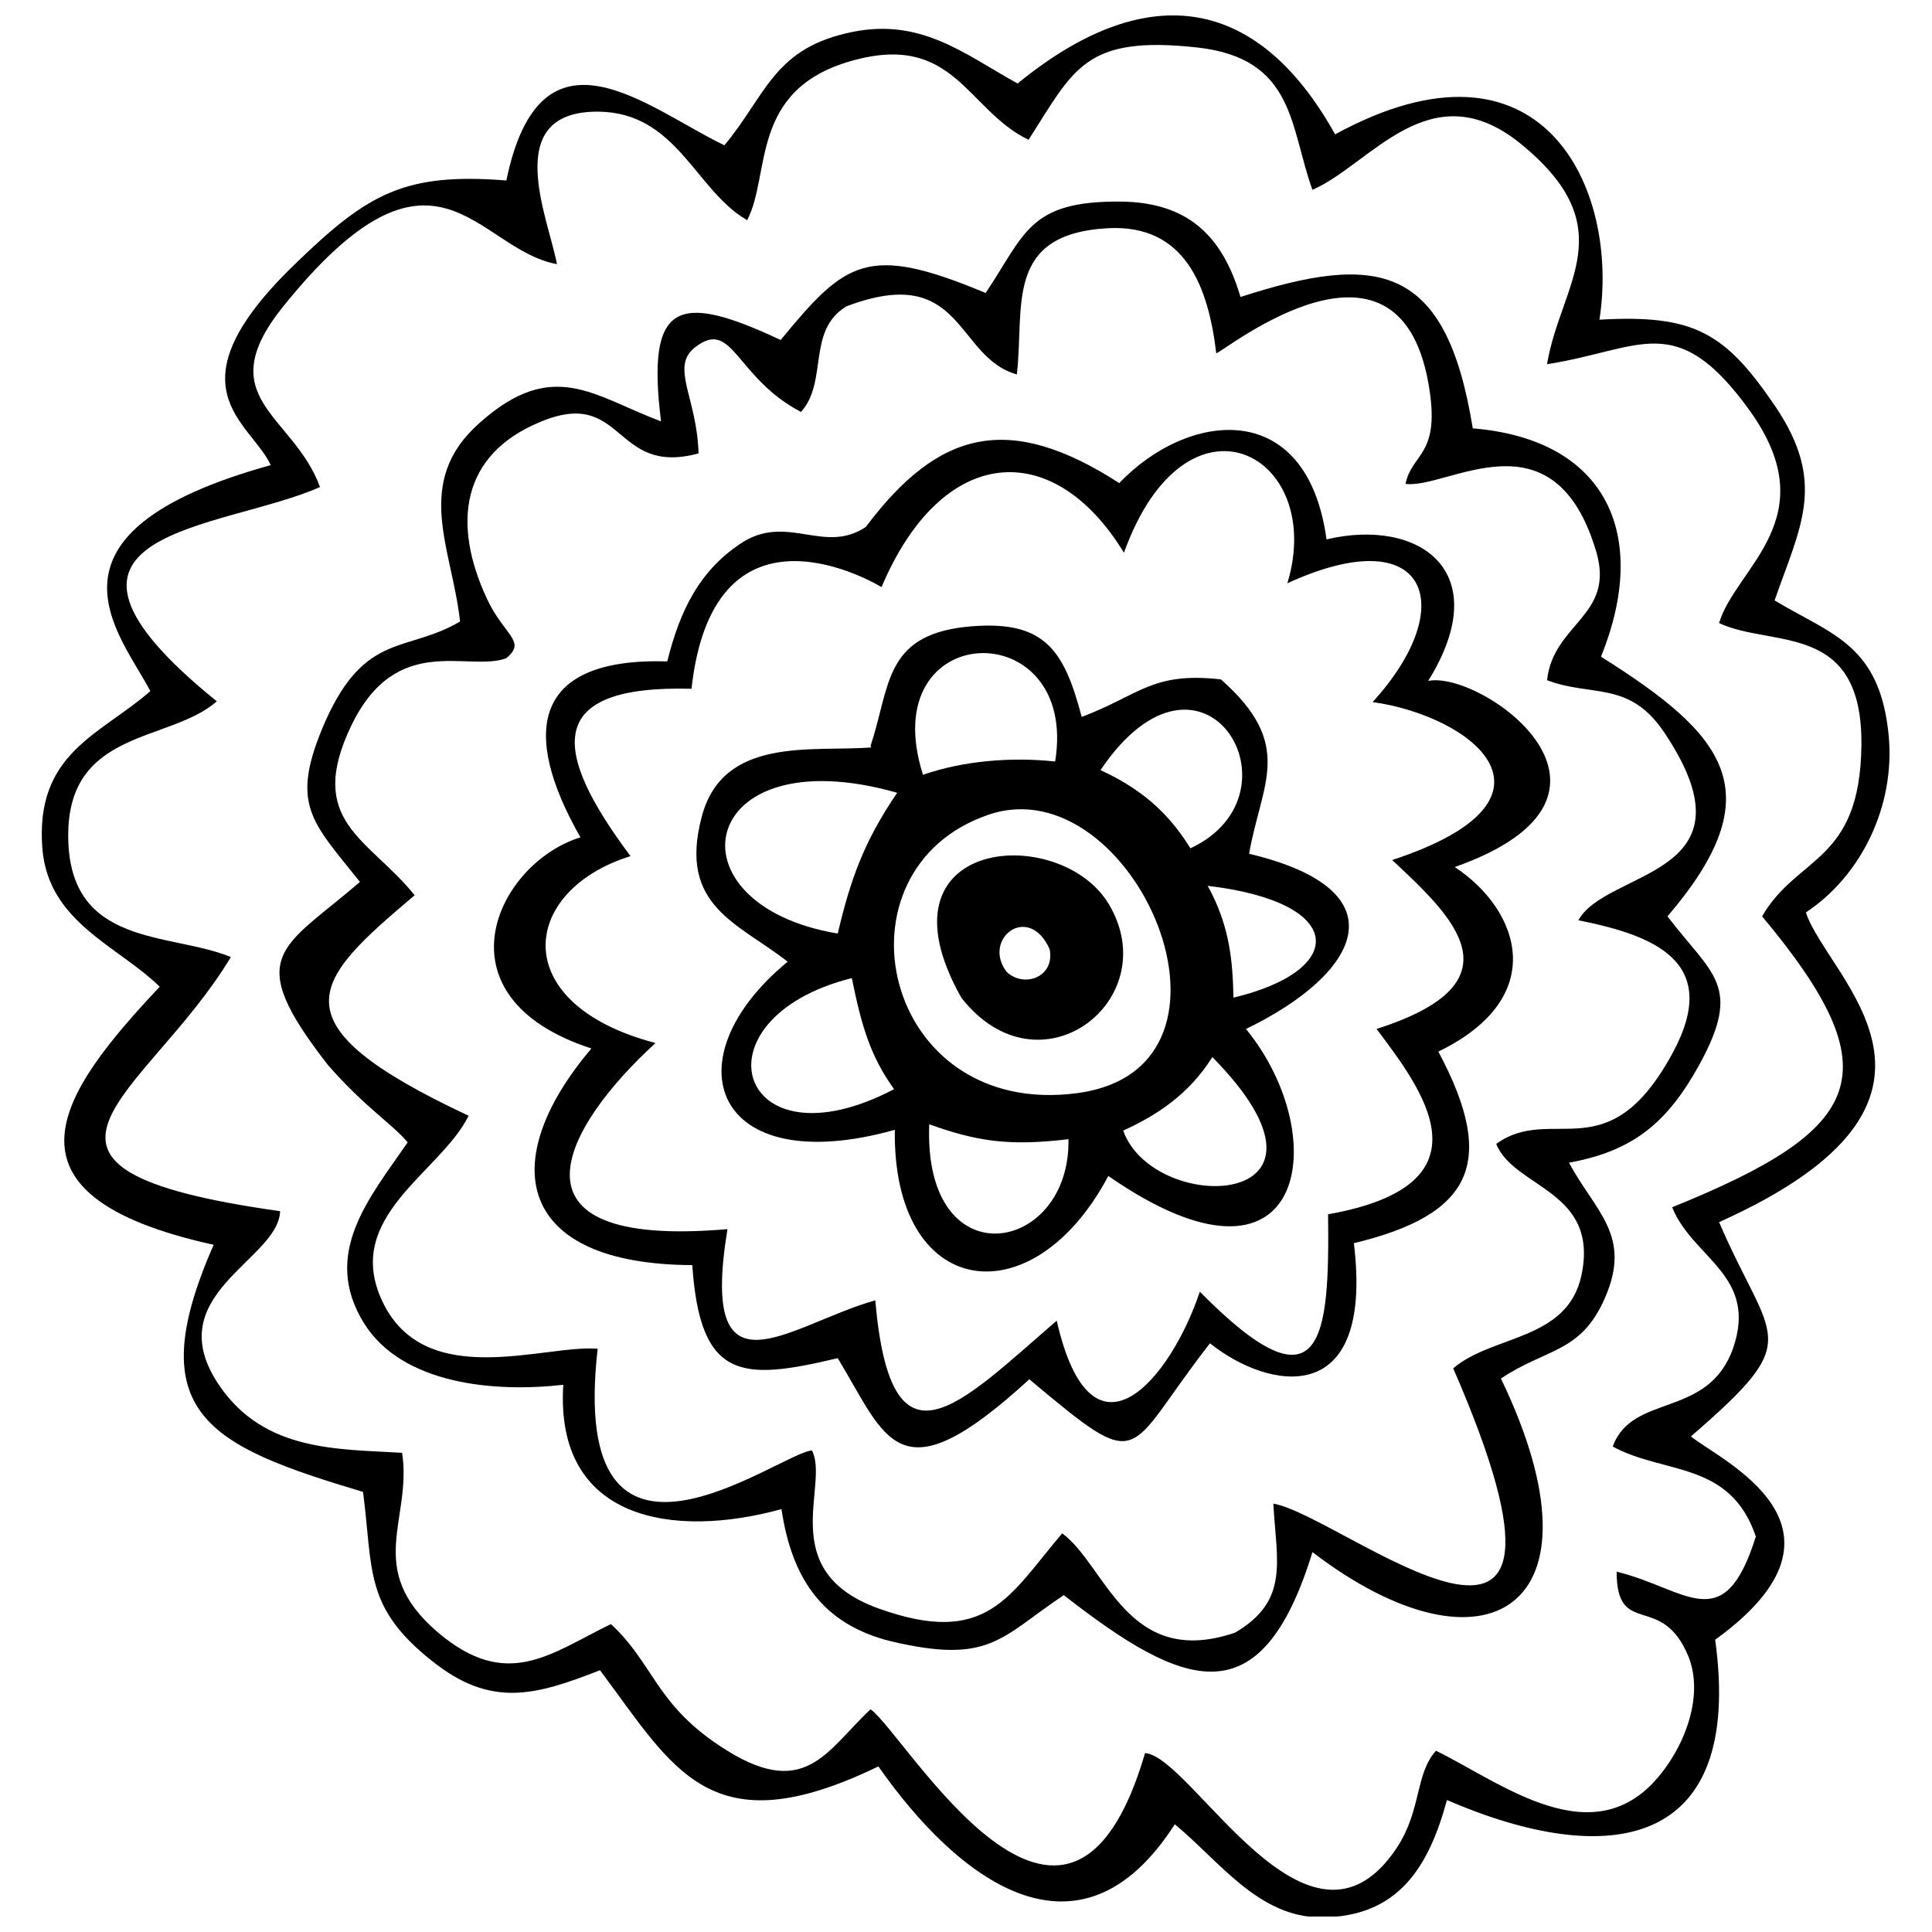 <?xml version="1.0" encoding="UTF-8"?>
<!-- Uploaded to: SVG Repo, www.svgrepo.com, Generator: SVG Repo Mixer Tools -->
<svg width="800px" height="800px" version="1.1" viewBox="144 144 512 512" xmlns="http://www.w3.org/2000/svg">
 <defs>
  <clipPath id="a">
   <path d="m155 148.09h490v503.81h-490z"/>
  </clipPath>
 </defs>
 <g clip-path="url(#a)">
  <path d="m341.97 202.39c6.426-12.02 0.414-34.609 27.77-42.277 27.148-7.668 30.465 13.055 46.836 20.93 12.02-18.652 14.715-27.77 44.766-24.453 25.906 2.902 24.453 21.141 30.465 37.719 15.336-6.633 31.086-31.5 54.918-12.434 27.977 22.59 10.777 37.305 7.254 58.648 25.078-3.938 34.195-14.715 53.676 12.227 20.516 28.602-3.731 41.656-8.082 56.371 14.094 6.633 38.133-0.621 37.719 32.539-0.414 31.086-16.992 29.016-26.32 45.18 34.816 41.656 27.355 56.371-23.832 77.094 5.387 13.473 22.797 18.031 16.164 37.305-6.633 18.859-26.734 11.812-31.914 26.113 13.68 7.461 31.086 3.731 37.926 23.832-8.496 27.148-18.238 13.887-36.891 9.324 0 17.824 12.02 5.18 19.066 22.59 3.938 9.949-0.621 22.59-7.254 30.879-17.617 22.383-42.277 2.488-59.688-6.012-5.594 6.219-3.731 15.543-10.363 25.699-23.418 35.23-54.297-24.246-66.734-25.078-20.516 70.254-63.418-4.973-72.742-11.605-11.812 10.984-17.41 24.871-40.207 9.535-16.785-11.191-17.41-21.762-28.602-32.121-16.164 7.875-27.562 17.824-46.008 2.074-19.48-16.785-6.633-29.637-9.324-47.457-16.785-1.035-36.27-0.207-48.289-17.617-16.785-24.246 15.543-33.367 15.957-46.422-81.238-11.398-35.438-30.051-13.055-67.355-16.164-6.633-42.898-2.488-43.105-31.914-0.207-28.602 26.941-24.871 39.375-35.852-56.371-45.594 1.242-45.18 27.355-56.785-7.047-19.273-29.43-23.418-9.742-47.875 40.414-50.152 50.98-15.129 72.535-11.191-2.281-12.227-15.129-40.621 10.984-40.414 20.723 0.207 25.699 20.723 39.168 28.602zm-63.832-10.57c-26.734-2.074-36.477 3.316-55.543 21.762-34.609 33.16-12.227 42.07-6.84 53.676-65.074 18.031-39.789 44.766-31.914 59.895-13.262 11.605-30.672 16.371-28.602 41.863 1.656 19.48 20.102 25.699 31.086 36.477-26.113 27.77-46.008 55.125 14.301 68.391-19.688 44.766-1.242 53.262 39.582 65.488 2.695 20.723 0.207 30.465 18.238 44.766 15.75 12.641 27.562 9.117 44.559 2.488 19.688 26.32 29.223 47.043 73.777 25.492 20.723 29.637 53.055 55.125 78.547 15.336 11.812 9.742 22.176 24.66 38.754 24.66 20.516 0 28.602-13.473 33.367-31.086 42.691 18.445 78.754 13.262 71.086-42.484 41.242-29.844 1.035-47.668-6.426-53.883 30.672-26.527 21.348-24.453 7.461-56.785 72.535-32.539 28.809-64.453 23.004-82.07 14.715-9.742 23.625-28.184 21.969-46.629-2.281-24.453-15.129-26.941-30.258-36.059 6.84-19.688 13.887-31.086 0.207-51.395-13.262-19.48-21.348-24.453-46.629-23.004 5.387-34.609-14.922-79.168-70.047-49.117-21.141-37.926-50.98-40.621-84.141-13.473-14.301-7.875-26.113-18.031-45.594-13.262-19.273 4.559-21.348 16.785-32.121 29.637-20.309-9.742-48.703-35.023-57.82 9.535z" fill-rule="evenodd"/>
 </g>
 <path d="m562.27 387.88c19.688 3.938 38.133 10.777 25.078 35.023-17.203 31.914-31.914 13.473-46.836 24.246 4.766 11.812 27.355 12.227 22.59 34.816-3.731 17.41-23.625 15.75-33.988 24.66 43.938 100.93-29.223 38.961-47.668 35.852 0.828 15.336 4.352 25.699-10.156 34.195-28.602 9.742-34.195-17.824-45.801-26.32-14.094 16.578-19.895 30.258-48.703 19.895-27.562-9.949-12.848-32.746-17.617-41.863-8.703 0.621-64.867 43.938-56.785-26.941-13.887-1.242-45.594 11.398-56.992-12.434-10.777-22.59 15.336-34.195 22.797-49.324-52.641-24.66-41.242-35.645-14.301-58.441-12.227-15.129-29.016-19.48-16.785-44.973 12.02-24.871 30.879-14.094 41.035-17.824 5.594-4.559-0.621-6.012-5.18-15.957-9.117-19.688-6.84-37.926 14.094-46.629 22.59-9.535 19.273 14.508 42.07 8.289-0.414-14.922-7.668-23.004-0.828-28.184 9.949-7.668 10.57 8.082 27.977 17.203 7.254-8.082 1.449-21.555 12.02-27.977 31.086-11.812 28.809 13.473 45.18 18.031 2.074-17.824-3.523-37.305 24.246-38.754 20.516-1.035 26.527 15.75 28.602 33.16 2.281-0.621 49.531-38.961 56.578 10.156 2.488 16.992-4.766 16.371-6.426 24.453 11.191 1.449 39.375-19.895 50.566 18.031 4.973 16.992-11.398 18.859-13.055 33.988 12.02 4.559 21.762 0 31.086 13.887 25.906 38.754-16.164 36.059-23.004 50.152zm-157.5-166.42c-30.879-12.848-36.684-8.289-53.883 12.641-27.355-12.848-35.645-10.156-31.707 21.555-17.824-6.633-28.602-16.992-48.082 0.414-17.824 15.75-7.254 33.367-5.18 52.641-14.094 8.289-25.078 2.695-35.645 26.32-9.742 22.176-3.731 26.527 9.117 42.691-20.723 17.824-31.293 19.273-8.496 48.496 9.742 11.191 17.203 15.75 21.141 20.516-9.949 14.508-23.004 29.43-11.605 47.875 10.156 16.371 34.816 18.445 52.848 16.371-2.281 36.059 29.223 40.828 57.82 32.953 2.695 18.031 10.57 30.465 29.016 35.023 26.32 6.219 29.016-1.035 45.801-12.227 31.914 24.871 52.227 32.953 65.902-11.398 45.801 35.023 79.375 15.129 49.945-46.008 12.02-8.082 21.141-6.633 27.562-21.348 7.254-16.578-2.488-22.797-9.535-35.852 17.203-3.109 26.113-10.777 34.402-25.699 11.812-21.348 3.523-24.039-8.289-39.582 28.184-32.953 15.336-48.082-17.617-68.805 13.055-32.328 1.449-57.613-33.988-60.516-7.047-43.727-25.078-46.629-61.551-34.816-4.766-16.164-13.887-25.078-31.707-25.285-24.453-0.207-25.285 8.496-35.852 24.246z" fill-rule="evenodd"/>
 <path d="m390.26 441.96c12.848 4.559 21.141 5.805 36.891 3.938 0.621 30.465-38.547 37.512-36.891-3.938zm75.023-17.824c39.996 40.621-15.543 42.277-23.625 19.48 8.703-3.938 17.41-9.535 23.625-19.48zm-95.539-20.93c2.488 12.227 4.766 20.516 11.191 29.43-41.449 21.762-54.09-18.652-11.191-29.43zm36.27-43.312c38.34-13.055 73.363 66.941 23.625 73.777-52.02 7.047-66.316-59.273-23.625-73.777zm64.867 48.496c-0.207-9.117-0.828-18.859-6.84-29.637 36.891 4.352 37.098 22.383 6.84 29.637zm-104.87-16.992c-46.008-7.668-37.305-52.434 15.75-37.305-8.91 13.055-12.434 23.211-15.75 37.305zm69.633-43.312c27.148-40.207 54.918 6.219 23.832 20.723-4.766-7.668-11.191-14.922-23.832-20.723zm-47.043 1.242c-13.262-41.656 41.449-43.105 35.023-3.523-11.605-1.242-24.246-0.207-35.023 3.523zm-13.68-7.254c-15.543 1.242-39.375-3.109-44.973 18.445-6.219 23.625 9.535 27.977 22.797 38.34-31.5 25.906-19.688 58.027 28.391 44.559-0.621 44.973 36.477 50.152 56.578 12.227 52.641 36.477 59.895-10.363 36.477-38.961 30.051-14.508 41.863-36.684 0.828-46.422 3.316-18.859 12.227-28.809-7.461-46.215-18.238-2.074-21.555 4.144-36.891 9.949-4.766-18.031-9.949-26.113-31.086-23.832-21.348 2.488-19.688 15.957-24.871 31.5z" fill-rule="evenodd"/>
 <path d="m484.76 298.76c37.512-17.41 46.422 5.594 23.004 31.293 26.527 3.731 54.297 25.699 5.18 41.863 15.957 14.922 34.816 32.328-4.144 44.766 12.02 15.957 31.5 41.242-12.848 49.117 0.414 32.953-1.449 53.469-33.988 20.516-7.668 23.004-28.602 48.496-37.926 7.668-26.113 22.59-43.938 42.07-48.082-5.387-22.797 6.426-46.836 27.77-39.168-18.859-62.586 5.387-42.484-27.977-19.066-49.324-39.582-10.363-35.852-40.414-6.633-49.531-20.93-27.977-23.004-45.387 16.164-44.352 6.012-54.297 50.359-26.941 50.359-26.941 15.957-37.719 45.387-39.996 64.246-9.117 16.578-46.008 53.676-26.113 43.312 8.082zm-44.145-26.734c-29.223-18.859-47.875-14.094-67.148 11.605-10.777 7.254-20.309-3.109-32.121 3.731-12.02 7.461-17.203 18.652-20.516 31.914-35.645-1.035-38.961 18.652-23.004 46.629-22.176 6.84-39.168 42.277 2.902 55.957-25.492 30.051-19.895 57.199 26.734 57.406 2.074 30.672 13.262 30.672 38.547 24.66 13.055 21.555 15.957 37.512 50.773 5.594 30.879 25.906 24.871 19.895 47.875-9.535 15.543 12.434 43.52 17.824 38.133-26.527 30.879-7.461 38.34-20.93 22.383-50.773 29.844-14.508 21.348-37.719 4.352-48.91 53.883-19.066 7.047-52.227-7.047-49.324 18.031-29.016-2.281-43.312-26.941-37.512-5.18-37.926-36.891-33.988-55.125-14.715z" fill-rule="evenodd"/>
 <path d="m422.17 395.54c1.449 7.461-6.84 10.363-11.398 6.012-6.633-8.703 5.805-18.445 11.398-6.012zm-23.418 12.848c20.723 26.527 54.09 0.621 39.168-24.66-12.848-21.762-63.211-18.031-39.168 24.66z" fill-rule="evenodd"/>
</svg>